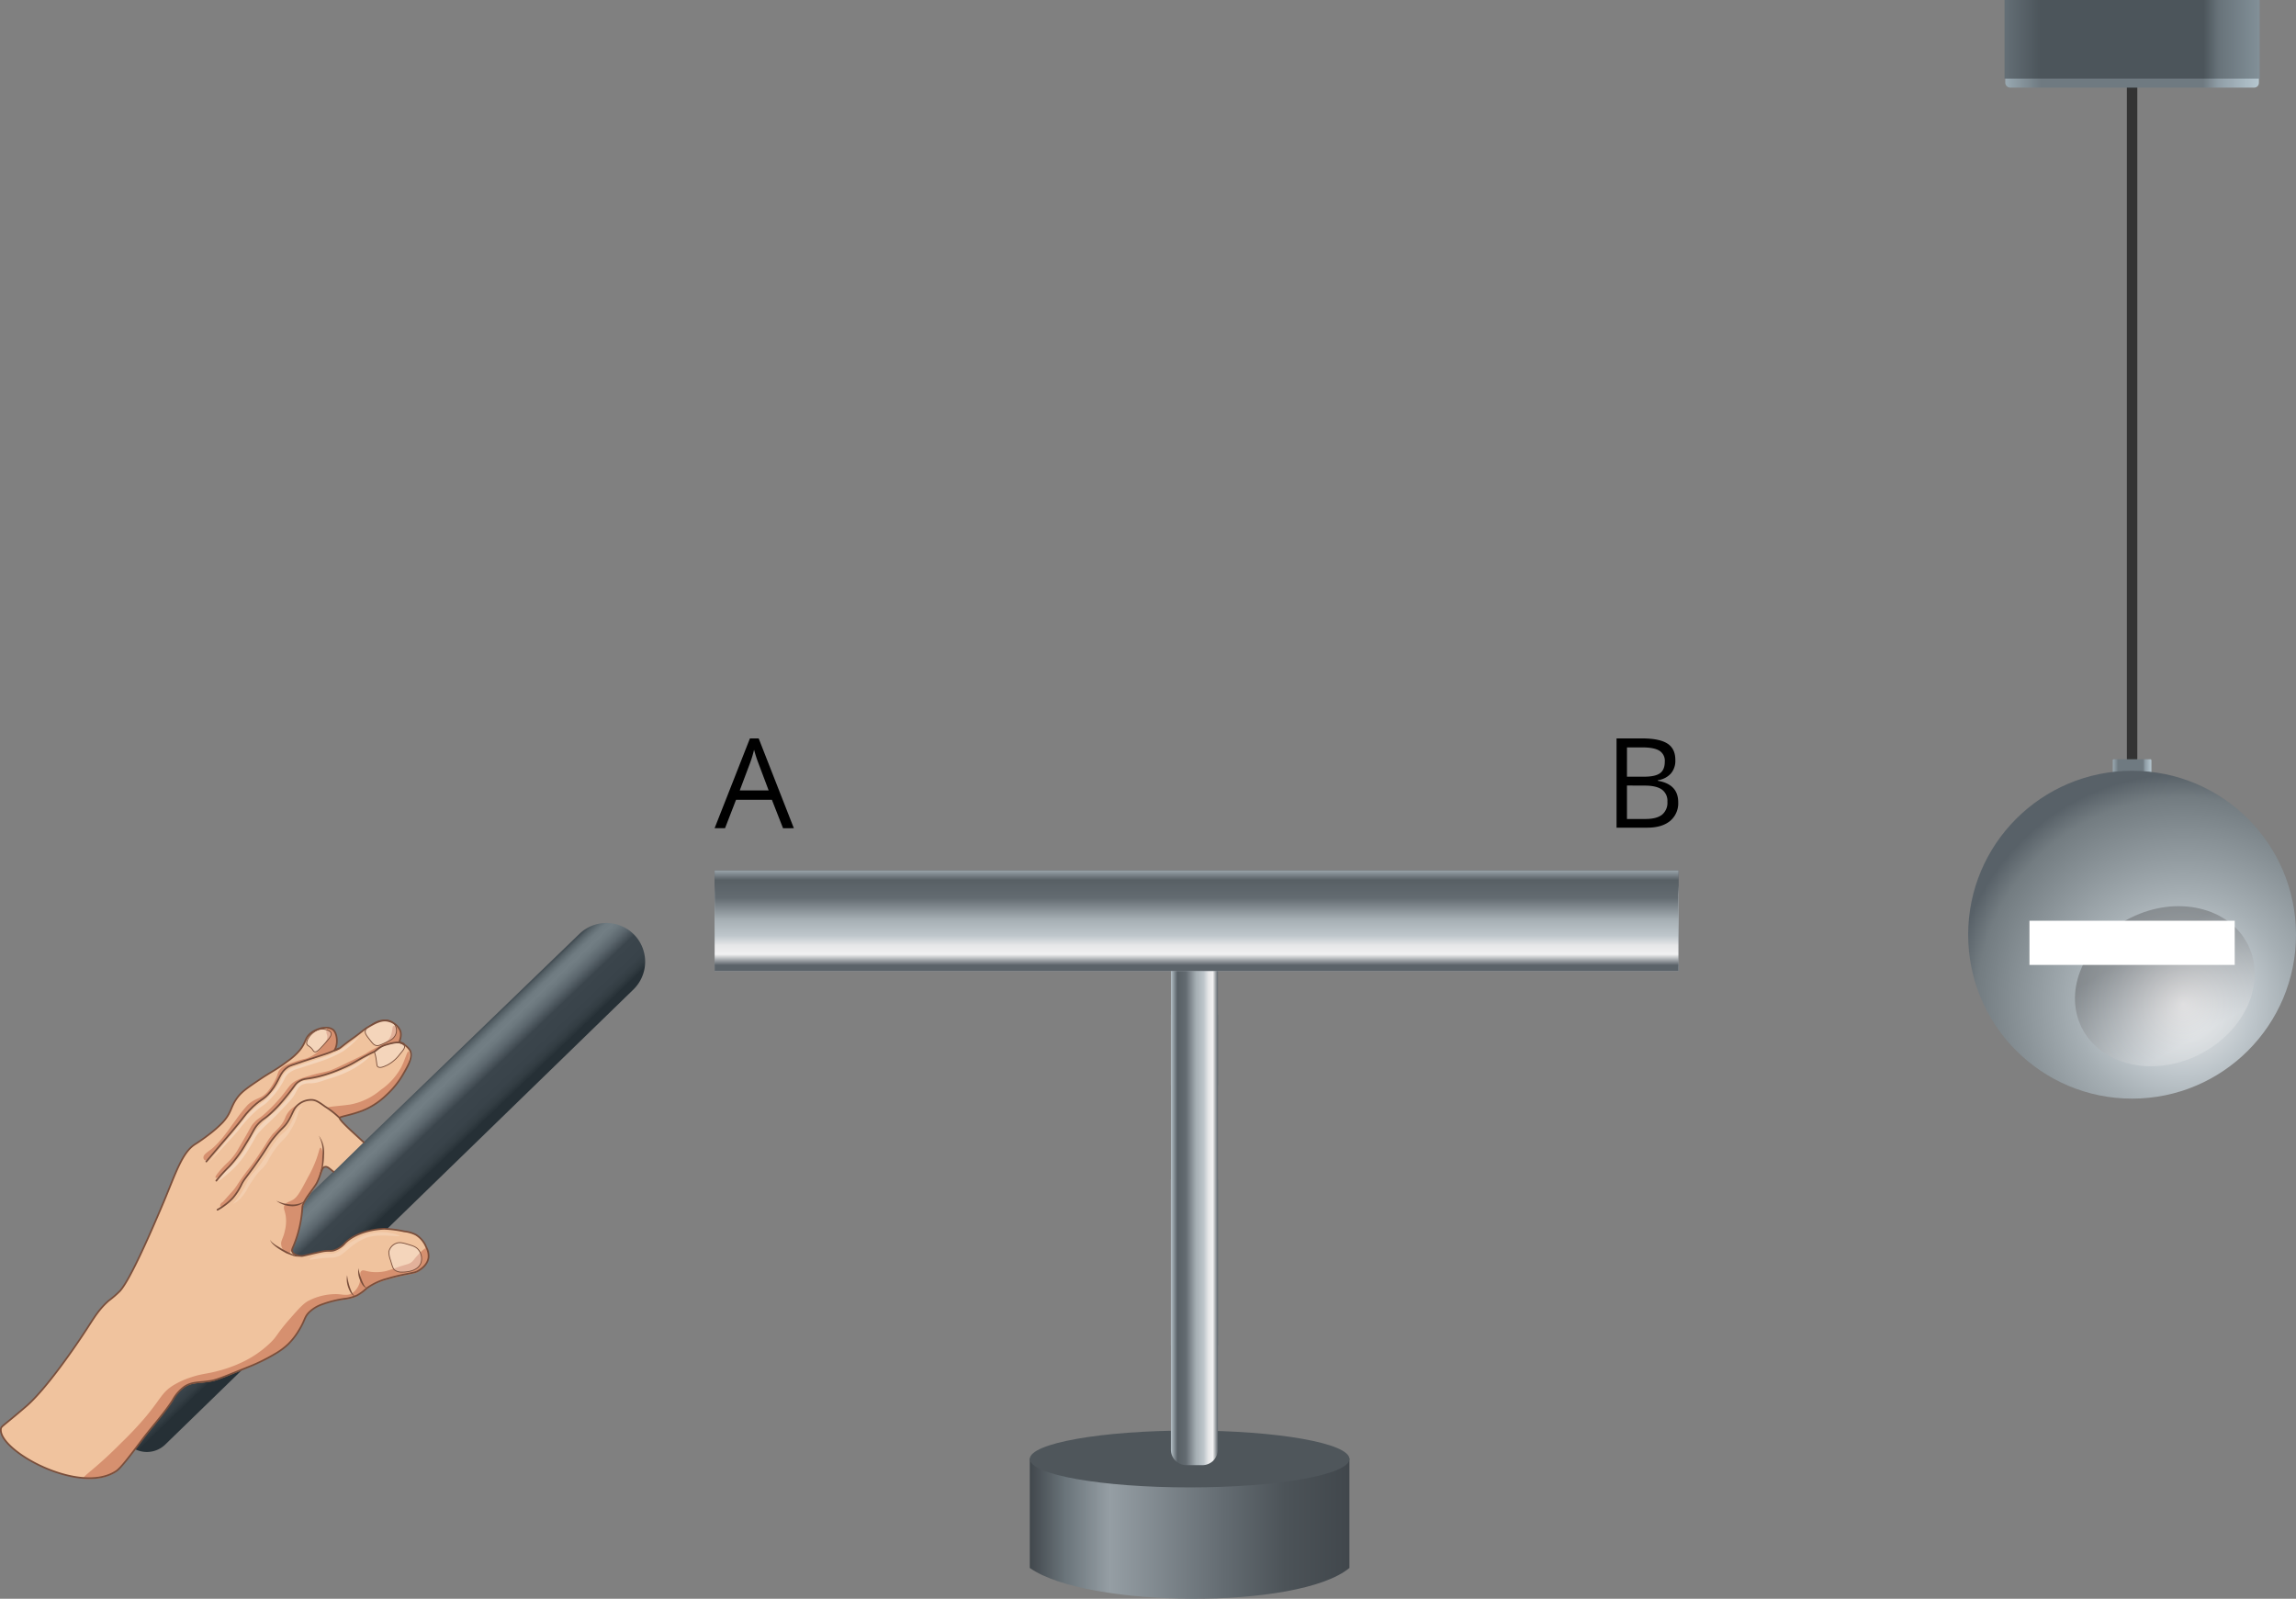 <svg xmlns="http://www.w3.org/2000/svg" xmlns:xlink="http://www.w3.org/1999/xlink" width="879.66" height="612.5" viewBox="0 0 879.66 612.5">
  <rect x="0" y="0" width="879.66" height="612.5" fill="#808080" stroke="none"/>
  <defs>
    <style>
      .cls-1, .cls-18, .cls-19 {
        isolation: isolate;
      }

      .cls-2 {
        fill: url(#linear-gradient);
      }

      .cls-3 {
        fill: #4f565b;
      }

      .cls-4 {
        fill: url(#linear-gradient-2);
      }

      .cls-5 {
        fill: url(#linear-gradient-3);
      }

      .cls-6 {
        fill: url(#linear-gradient-4);
      }

      .cls-7 {
        fill: url(#linear-gradient-5);
      }

      .cls-8 {
        fill: url(#linear-gradient-6);
      }

      .cls-9 {
        fill: url(#Безымянный_градиент_5);
      }

      .cls-10 {
        fill: #f0c39e;
      }

      .cls-11 {
        fill: #d6906f;
      }

      .cls-12, .cls-14, .cls-15, .cls-16, .cls-17 {
        stroke: #794e3b;
      }

      .cls-12, .cls-15, .cls-16, .cls-17 {
        stroke-miterlimit: 10;
        stroke-width: 0.32px;
      }

      .cls-12 {
        fill: url(#Безымянный_градиент_16);
      }

      .cls-13 {
        fill: #794e3b;
      }

      .cls-14, .cls-22 {
        fill: none;
      }

      .cls-14 {
        stroke-linecap: round;
        stroke-linejoin: round;
        stroke-width: 0.64px;
      }

      .cls-15 {
        fill: url(#Безымянный_градиент_16-2);
      }

      .cls-16 {
        fill: url(#Безымянный_градиент_16-3);
      }

      .cls-17 {
        fill: url(#Безымянный_градиент_16-4);
      }

      .cls-18, .cls-19 {
        opacity: 0.6;
      }

      .cls-18 {
        fill: url(#Безымянный_градиент_16-5);
      }

      .cls-19 {
        fill: url(#Безымянный_градиент_16-6);
      }

      .cls-20 {
        fill: url(#Безымянный_градиент_16-7);
      }

      .cls-21 {
        fill: url(#Безымянный_градиент_16-8);
      }

      .cls-22 {
        stroke: #333;
        stroke-miterlimit: 10;
        stroke-width: 4px;
      }

      .cls-23 {
        fill: url(#linear-gradient-7);
      }

      .cls-24 {
        fill: url(#linear-gradient-8);
      }

      .cls-25 {
        fill: url(#linear-gradient-9);
      }

      .cls-26 {
        fill: url(#radial-gradient);
      }

      .cls-27 {
        opacity: 0.26;
        mix-blend-mode: screen;
        fill: url(#linear-gradient-10);
      }

      .cls-28 {
        fill: #fff;
      }
    </style>
    <linearGradient id="linear-gradient" x1="394.55" y1="585.62" x2="517.01" y2="585.62" gradientUnits="userSpaceOnUse">
      <stop offset="0" stop-color="#41474c"/>
      <stop offset="0.11" stop-color="#6a747a"/>
      <stop offset="0.25" stop-color="#959ea4"/>
      <stop offset="0.61" stop-color="#636b71"/>
      <stop offset="0.8" stop-color="#4c5358"/>
      <stop offset="1" stop-color="#41474c"/>
    </linearGradient>
    <linearGradient id="linear-gradient-2" x1="-954.75" y1="-1793.4" x2="-936.74" y2="-1793.4" gradientTransform="translate(1403.36 2219.7)" gradientUnits="userSpaceOnUse">
      <stop offset="0" stop-color="#5b6369"/>
      <stop offset="0.11" stop-color="#f1f1f2"/>
      <stop offset="0.2" stop-color="#e6e7e8"/>
      <stop offset="0.3" stop-color="#bec6cb"/>
      <stop offset="0.46" stop-color="#a6afb4"/>
      <stop offset="0.68" stop-color="#636b71"/>
      <stop offset="0.86" stop-color="#586065"/>
      <stop offset="1" stop-color="#b6c1c8"/>
    </linearGradient>
    <linearGradient id="linear-gradient-3" x1="2755.27" y1="1010.05" x2="2755.27" y2="1041.41" gradientTransform="translate(-2296.83 -670.84)" xlink:href="#linear-gradient-2"/>
    <linearGradient id="linear-gradient-4" x1="-946.57" y1="-1736.9" x2="-946.57" y2="-1698.94" gradientTransform="translate(-488.13 -1367.11) rotate(180)" xlink:href="#linear-gradient-2"/>
    <linearGradient id="linear-gradient-5" x1="-954.75" y1="-1873.66" x2="-936.74" y2="-1873.66" gradientTransform="translate(1403.36 2380.21)" xlink:href="#linear-gradient-2"/>
    <linearGradient id="linear-gradient-6" x1="-954.75" y1="-1769.35" x2="-936.74" y2="-1769.35" gradientTransform="translate(1403.36 2171.58)" xlink:href="#linear-gradient-2"/>
    <linearGradient id="Безымянный_градиент_5" data-name="Безымянный градиент 5" x1="108.06" y1="-734.1" x2="139.08" y2="-743.58" gradientTransform="matrix(0.87, 0.49, 0.49, -0.87, 399.64, -250.05)" gradientUnits="userSpaceOnUse">
      <stop offset="0" stop-color="#3b454c"/>
      <stop offset="0.04" stop-color="#535e64"/>
      <stop offset="0.09" stop-color="#647076"/>
      <stop offset="0.13" stop-color="#6f7b81"/>
      <stop offset="0.19" stop-color="#727e84"/>
      <stop offset="0.25" stop-color="#6c787e"/>
      <stop offset="0.34" stop-color="#5c676e"/>
      <stop offset="0.44" stop-color="#424c53"/>
      <stop offset="0.46" stop-color="#3b454c"/>
      <stop offset="0.68" stop-color="#39434a"/>
      <stop offset="0.76" stop-color="#333d43"/>
      <stop offset="0.82" stop-color="#283238"/>
      <stop offset="0.82" stop-color="#263036"/>
    </linearGradient>
    <linearGradient id="Безымянный_градиент_16" data-name="Безымянный градиент 16" x1="140.03" y1="-757.88" x2="153.09" y2="-757.88" gradientTransform="matrix(0.87, 0.49, 0.49, -0.87, 399.64, -250.05)" gradientUnits="userSpaceOnUse">
      <stop offset="0" stop-color="#fff" stop-opacity="0.3"/>
      <stop offset="1" stop-color="#fff" stop-opacity="0.3"/>
    </linearGradient>
    <linearGradient id="Безымянный_градиент_16-2" x1="97.79" y1="-692.86" x2="107.08" y2="-692.86" xlink:href="#Безымянный_градиент_16"/>
    <linearGradient id="Безымянный_градиент_16-3" x1="90.72" y1="-686.8" x2="101.64" y2="-686.8" xlink:href="#Безымянный_градиент_16"/>
    <linearGradient id="Безымянный_градиент_16-4" x1="73.17" y1="-701.04" x2="80.21" y2="-701.04" xlink:href="#Безымянный_градиент_16"/>
    <linearGradient id="Безымянный_градиент_16-5" x1="115.18" y1="-763.75" x2="141.01" y2="-763.75" xlink:href="#Безымянный_градиент_16"/>
    <linearGradient id="Безымянный_градиент_16-6" x1="79.25" y1="-749.1" x2="84.63" y2="-749.1" xlink:href="#Безымянный_градиент_16"/>
    <linearGradient id="Безымянный_градиент_16-7" x1="69.92" y1="-731.98" x2="96.99" y2="-731.98" xlink:href="#Безымянный_градиент_16"/>
    <linearGradient id="Безымянный_градиент_16-8" x1="63.41" y1="-727.5" x2="89.85" y2="-727.5" xlink:href="#Безымянный_градиент_16"/>
    <linearGradient id="linear-gradient-7" x1="1027.86" y1="129.13" x2="1125.03" y2="129.13" gradientTransform="translate(-259.59 -110.78)" gradientUnits="userSpaceOnUse">
      <stop offset="0" stop-color="#b6c7d0"/>
      <stop offset="0.16" stop-color="#8f9da6"/>
      <stop offset="0.22" stop-color="#6f7a81"/>
      <stop offset="0.86" stop-color="#6f7a81"/>
      <stop offset="1" stop-color="#99a9b2"/>
    </linearGradient>
    <linearGradient id="linear-gradient-8" x1="1069.04" y1="-147.83" x2="1083.85" y2="-147.83" gradientTransform="translate(-259.59 443.13)" xlink:href="#linear-gradient-7"/>
    <linearGradient id="linear-gradient-9" x1="1027.58" y1="132.42" x2="1125.32" y2="132.42" gradientTransform="translate(-259.59 -117.36)" gradientUnits="userSpaceOnUse">
      <stop offset="0" stop-color="#829098"/>
      <stop offset="0.16" stop-color="#68737a"/>
      <stop offset="0.22" stop-color="#4c555b"/>
      <stop offset="0.86" stop-color="#4c555b"/>
      <stop offset="1" stop-color="#646f76"/>
    </linearGradient>
    <radialGradient id="radial-gradient" cx="1056.91" cy="-237.14" r="89.84" gradientTransform="translate(1893.31 147.48) rotate(180)" gradientUnits="userSpaceOnUse">
      <stop offset="0" stop-color="#f1f1f2"/>
      <stop offset="0.3" stop-color="#bec6cb"/>
      <stop offset="0.46" stop-color="#a6afb4"/>
      <stop offset="0.88" stop-color="#737c81"/>
      <stop offset="0.98" stop-color="#586168"/>
    </radialGradient>
    <linearGradient id="linear-gradient-10" x1="1052.71" y1="-249.89" x2="1072.25" y2="-215.7" gradientTransform="translate(1884.81 644.38) rotate(-153.61)" gradientUnits="userSpaceOnUse">
      <stop offset="0" stop-color="#f1f1f2"/>
      <stop offset="0.98" stop-color="#231f20"/>
    </linearGradient>
  </defs>
  <title>Cilindr_lode_neg</title>
  <g class="cls-1">
    <g id="Слой_2" data-name="Слой 2">
      <g id="Слой_1-2" data-name="Слой 1">
        <path class="cls-2" d="M517,600.69c-19.24,16.1-100.81,15.4-122.46,0v-42H517Z"/>
        <ellipse class="cls-3" cx="455.78" cy="558.95" rx="61.23" ry="10.89"/>
        <g>
          <rect class="cls-4" x="448.6" y="337.13" width="18.01" height="178.33" transform="translate(915.22 852.59) rotate(180)"/>
          <rect class="cls-5" x="273.79" y="333.51" width="369.29" height="38.48"/>
          <rect class="cls-6" x="273.79" y="333.51" width="369.29" height="38.48"/>
          <path class="cls-7" d="M454.55,451.78h6.12a5.95,5.95,0,0,1,5.95,5.95V561.33a0,0,0,0,1,0,0h-18a0,0,0,0,1,0,0V457.72A5.95,5.95,0,0,1,454.55,451.78Z" transform="translate(915.22 1013.1) rotate(180)"/>
          <rect class="cls-8" x="448.6" y="388.73" width="18.01" height="27.02" transform="translate(915.22 804.48) rotate(180)"/>
        </g>
        <path class="cls-9" d="M63.29,553.44l179.4-174.36a14.86,14.86,0,0,0,.27-21l-.36-.35h0a14.86,14.86,0,0,0-20.59.05l-187.45,181,14.56,14.52A10.11,10.11,0,0,0,63.29,553.44Z"/>
        <path class="cls-10" d="M127.8,448.93c-1.48-1.12-2.28-2.13-3.34-1.89-1.34.3-1.87,2.3-3,6-.81,2.6-4.14,5.39-5,8-3,9.72-7.42,12.11-6.2,16.19a6.39,6.39,0,0,0,5.1,4c.36,0,.47,0,3-.61,4.54-1.07,5-1.12,5.45-1.21,2.54-.35,2.72.06,4.13-.36a9.44,9.44,0,0,0,4.15-2.8c5.34-5.24,14.57-5.45,15.07-5.45a45.55,45.55,0,0,1,7.63,1,12.43,12.43,0,0,1,4.42,1.28,9.87,9.87,0,0,1,4,4.83,7,7,0,0,1,.86,3.9c-.39,2.95-3.17,4.6-3.79,5-1.24.77-1.89.75-5.08,1.42a69.14,69.14,0,0,0-6.82,1.66,23.93,23.93,0,0,0-8,3.7,18.52,18.52,0,0,1-3.76,2.77,16.23,16.23,0,0,1-4.53,1.25,42.1,42.1,0,0,0-8.83,2.19,13.55,13.55,0,0,0-4.88,3c-1.87,1.88-1.5,3-3.82,6.77a26.64,26.64,0,0,1-4.13,5.38,26.12,26.12,0,0,1-5.06,3.75,70.74,70.74,0,0,1-10.64,5.2c-7.6,3.06-11.37,4.69-13.71,5.12-5,.89-7.28.22-10.51,2.34a16.07,16.07,0,0,0-4.5,5.27c-3.29,5-7.33,9.44-11,14.21-5.87,7.8-8.86,11.69-10.52,12.79C30.53,573-.84,555.68.35,547.39c.14-1,.62-.84,9.59-8.54,7.72-6.62,19.15-23.24,23.87-30.59,2.77-4.31,4.51-7,7.8-9.92A39.11,39.11,0,0,0,46,494.55c3.25-3.66,9.32-16.53,16.9-34.52,4.41-10.59,6.91-18.44,11.74-21.59a65.53,65.53,0,0,0,5.5-3.87,44.13,44.13,0,0,0,5.09-4.47c3.71-4,2.93-6,5.93-9.87,1.66-2.15,4-3.73,8.65-6.87,4.12-2.77,6.06-3.52,10.52-6.92a23.19,23.19,0,0,0,4.5-4.07c2.42-3,1.93-4.46,3.89-6.25,2.52-2.29,7.08-3.34,8.95-1.55,2.21,2.21,1.14,6.93.55,7.65-.15.25.79-.05,1.56-.46s1.5-1.19,5.16-3.8c4.2-3,4.29-3.45,6.24-4.56,2.59-1.47,5.11-3,7.84-2.18a6.57,6.57,0,0,1,4.26,3.51c.67,1.59-.61,4.44-.18,4.55a5.37,5.37,0,0,1,3.95,3.08c1.31,2.52-.74,6-2.76,9.46a33,33,0,0,1-6.11,7.57,28,28,0,0,1-9.33,6.11c-4.7,1.76-7.43,1.91-8.57,2.6-.54.34.54,1.64,4.73,5.52l4.35,4"/>
        <path class="cls-11" d="M163.22,478.25c.85.26,1.14,2.32.85,3.9a7.9,7.9,0,0,1-3.78,5c-1.25.77-1.9.76-5.09,1.42a69.84,69.84,0,0,0-6.82,1.66,24,24,0,0,0-8,3.71,18.86,18.86,0,0,1-3.76,2.76,12.1,12.1,0,0,1-1.74.64,16,16,0,0,1-2.9.55,34.53,34.53,0,0,0-8.79,2.13,13.52,13.52,0,0,0-4.88,3c-1.87,1.89-1.51,3-3.83,6.78a26.58,26.58,0,0,1-4.13,5.37,25.77,25.77,0,0,1-5.06,3.76,69.82,69.82,0,0,1-10.64,5.2c-7.6,3-11.37,4.69-13.71,5.11-5,.89-7.28.23-10.5,2.35a15.84,15.84,0,0,0-4.54,5.32c-3.29,5-7.33,9.44-10.95,14.21-5.87,7.8-8.86,11.69-10.52,12.79C39.18,567.39,32,566.51,32,566.51c-.3-.69,1.45-1.73,6.21-5.93,3-2.65,5-4.56,8.43-8a132.12,132.12,0,0,0,9.17-9.76c5.91-7.07,6.12-9.24,10.44-12a31.79,31.79,0,0,1,7.23-3.26c4.05-1.34,5.66-1.13,10.44-2.44a50,50,0,0,0,8-2.85,40.07,40.07,0,0,0,11.35-7.54c3.12-2.93,2.43-3.39,7.84-9.54,3.36-3.83,5.08-5.76,7-6.8a23,23,0,0,1,11-2.6c2.46.14,4,.71,5.81-.33a7.43,7.43,0,0,0,2.83-3.91c.71-2.39-.19-3.84.71-4.62.67-.58,1.44.06,3.78.35a16.85,16.85,0,0,0,5.62-.31,49.53,49.53,0,0,0,4.91-1.63c3.59-1.16,3.92-1.05,4.86-1.78s.89-1.13,2.93-3.24S163,478.19,163.22,478.25Z"/>
        <path class="cls-11" d="M110.39,480.33c.33,0,1-.25,2.55-4.32a31.79,31.79,0,0,0,2.16-6.86c.61-3.55,0-4,.71-6.46.54-1.78,1.11-2.31,3-5.29,2.73-4.34,4-6.44,4.63-8.65,1.19-4.5,0-9-.64-9.06-.39,0-.54,1.42-1.51,4.17a46.35,46.35,0,0,1-3.32,7.19c-2.69,5.11-4,7.66-5.88,8.68-1.41.79-2.65.92-3.16,2.14s.33,2,.59,4.37a14.87,14.87,0,0,1-.36,5.19c-.67,3.28-1.74,3.87-1.38,5.71S109.33,480.41,110.39,480.33Z"/>
        <path class="cls-12" d="M153.94,487.35a4.27,4.27,0,0,1-2.82-.86c-.34-.29-.65-.7-1.46-3.58a10,10,0,0,1-.69-3.33,4.55,4.55,0,0,1,2.74-3.22c1.38-.58,2.6-.21,4.57.37s3.16.93,4.11,2.15a5.32,5.32,0,0,1,.9,4.91C160,487.51,154.4,487.36,153.94,487.35Z"/>
        <path class="cls-13" d="M140.55,493.57a3.57,3.57,0,0,1-1.72-1.39,10,10,0,0,1-1-2,8,8,0,0,1-.5-4.31,18.92,18.92,0,0,0,1.14,4.1,13.33,13.33,0,0,0,.81,1.92A4.76,4.76,0,0,0,140.55,493.57Z"/>
        <path class="cls-13" d="M136,496.68a3.62,3.62,0,0,1-1.68-1.53,8.85,8.85,0,0,1-.94-2.08,9,9,0,0,1-.4-4.51c.12.74.22,1.47.39,2.19s.34,1.41.57,2.1a18.41,18.41,0,0,0,.77,2A5,5,0,0,0,136,496.68Z"/>
        <path class="cls-13" d="M115.44,481.24A5.24,5.24,0,0,1,112,481a19.22,19.22,0,0,1-3.26-1.41,21.41,21.41,0,0,1-3-1.92,15.07,15.07,0,0,1-1.34-1.18,5.39,5.39,0,0,1-.55-.71c-.14-.24-.33-.57-.18-.85-.08.29.14.53.31.75a4.27,4.27,0,0,0,.63.57,12.76,12.76,0,0,0,1.4,1c1,.57,2,1.22,3,1.76s2.07,1.06,3.12,1.51a11.65,11.65,0,0,0,1.63.57A3.43,3.43,0,0,0,115.44,481.24Z"/>
        <path class="cls-13" d="M105.84,460a17.63,17.63,0,0,0,2.76,1,18.1,18.1,0,0,0,2.83.44,8.86,8.86,0,0,0,2.81-.22,8.23,8.23,0,0,0,2.63-1.19,5.94,5.94,0,0,1-2.42,1.69,7.29,7.29,0,0,1-3,.39A10.21,10.21,0,0,1,105.84,460Z"/>
        <path class="cls-13" d="M122.13,435.06a10.52,10.52,0,0,1,1.73,3.62,12.15,12.15,0,0,1,.29,4,25.46,25.46,0,0,1-.41,4,12.88,12.88,0,0,1-1.46,3.73,20.57,20.57,0,0,0,1-3.85c.2-1.28.16-2.61.27-3.93a15.92,15.92,0,0,0-.14-3.9A14.68,14.68,0,0,0,122.13,435.06Z"/>
        <path class="cls-11" d="M125.54,424.59c-1.12-.63,4.27-.77,8.66-1.44a25.09,25.09,0,0,0,11.69-5.61,25.06,25.06,0,0,0,7.92-8.83c1.44-2.86,2.18-6,2.69-5.92s.35,2,.28,2.28c-.14,2.85-1.58,5.39-4.07,9.08a31.42,31.42,0,0,1-8.65,8.51A53.35,53.35,0,0,1,133.92,427c-.8.25-2.58.61-3.61,1C129.5,428.3,128,426.06,125.54,424.59Z"/>
        <path class="cls-11" d="M84.36,461.66a1.87,1.87,0,0,1,1-1.16l3.59-4c1.64-1.82,1.42-2,4.62-6.45,1.68-2.33,1.45-1.86,3-3.95s2.68-3.86,5.09-7.52a32.75,32.75,0,0,1,2.83-4.16c1.89-1.88,4-3.8,4.93-6.58a8.6,8.6,0,0,1,4.59-4.48c-1.15.55-4.13,7.32-5.83,8.85-2.08,1.83-2.12,2.25-4.33,5.06-1.38,1.7-.41.74-4,6-.73,1.06-3.84,5.18-5.58,7.81-1.56,2.35-2.57,4.34-2.84,4.8a10.81,10.81,0,0,1-3,3.9c-2.4,2-2.9,2.54-3.11,2.51C84.36,462.2,84.26,462.41,84.36,461.66Z"/>
        <path class="cls-14" d="M83.33,463.47a21.83,21.83,0,0,0,2.59-1.65,21.3,21.3,0,0,0,3.31-2.91,23.44,23.44,0,0,0,3.42-5.41c1.1-2,1.13-1.65,5-7.05,5.44-7.69,5-7.92,7.82-11.26s3.38-3.21,4.87-5.58c2-3.19,2-5,4.24-6.67a7.7,7.7,0,0,1,5-1.56c1.41.12,2.42.7,4.93,2.53a33.58,33.58,0,0,1,5.68,4.47"/>
        <path class="cls-11" d="M82.56,451.1c-.37-.43,2.57-3.64,2.83-3.91,1.32-1.44,1.94-1.84,3-3a23.46,23.46,0,0,0,3.25-4.66c4.64-7.82,4.34-8,5.67-9.4,1.73-1.89,1.82-1.25,5.18-4.42a68.63,68.63,0,0,0,5.12-5.39c3-3.61,3.33-4.81,5.56-6.16a18.41,18.41,0,0,1,4.09-1.61c4-1.29,6.06-1.57,8.32-2.17,1.7-.42,4.78-1.93,11-4.94,6.5-3.13,1.64-1.05,8.28-4.46,2.17-1.12,3.54-1.78,4.46-3.36,1.26-2.22.83-4.48,1.47-4.56a2.85,2.85,0,0,1,2.55,1.81s.44,4.66-.87,4.49a11.09,11.09,0,0,0-7.54,2.35,36.44,36.44,0,0,1-7.15,4.09c-5.92,3.22-12.92,6.62-17.87,7-6,.48-6.2,1.76-8.65,5.21-6,8.47-11.36,10.73-13.12,13.45-3.31,5.12-5.78,10.67-10.19,15.26C83.65,451.22,83,451.61,82.56,451.1Z"/>
        <path class="cls-15" d="M143.61,402.76c-.41.53,0,0,.43,2.58s.25,3,.78,3.38c.87.62,2.37-.14,3.57-.68a14.19,14.19,0,0,0,4.8-4.15c1.36-1.61,2-2.44,1.77-3.15-.35-1-2.19-1.32-3.46-1.23a12.57,12.57,0,0,0-4.55,1.11A7.57,7.57,0,0,0,143.61,402.76Z"/>
        <path class="cls-14" d="M82.88,452.33c.49-.6,1.23-1.5,2.18-2.56,1.32-1.46,2.36-2.47,2.67-2.78a48.55,48.55,0,0,0,6.3-8.56c3.32-5.26,3.18-6.25,5.53-8.51,1.51-1.45,1.77-1.23,4.08-3.32a53.16,53.16,0,0,0,5.6-6c3.92-4.72,3.67-5.27,5.43-6.37,2-1.19,2.65-.69,7.11-1.74a56.09,56.09,0,0,0,9.57-3.3c4.87-2.05,5.73-3.31,12-6.26.84-.39,2.11-2,4.55-2.67,1.89-.54,5.4-1.61,6.88-.22"/>
        <path class="cls-16" d="M144,400.51c-.79-.21-1.3-.85-2.29-2.11-1.27-1.62-1.91-2.42-1.76-3.38s.92-1.45,2.37-2.41a8.82,8.82,0,0,1,5-1.87,4.64,4.64,0,0,1,2.61.57,4,4,0,0,1,1.5,5.38,3.35,3.35,0,0,1-.29.44c-.67,1-1.64,1.48-3.58,2.39S144.87,400.75,144,400.51Z"/>
        <path class="cls-11" d="M78.43,444.48a1.27,1.27,0,0,1-.49-.89c-.16-1.25,1.67-2.26,3.38-3.6a36.51,36.51,0,0,0,5.21-5.76c1.38-1.7,1.18-1.65,3.68-5a58.31,58.31,0,0,1,4.75-6c3.29-2.9,5-2,7.65-5.11a22.67,22.67,0,0,0,2.48-3.74c1.59-2.82,1.06-3.28,2.1-4.58,1.22-1.51,3-2.12,6.65-3.33,3-1,3.13-.68,4.76-1.48a12,12,0,0,0,5.11-4.31c.81-1.27,2.08-2.66,1.58-4.14-.82-2.5.52-3.11,1.43-2.54,1.71,1,2.16,2.14,2.36,4.41.34,3.95-1.29,4.68-4.77,5.69-4.32,1.25-10.73,3.14-14.13,5-3.19,1.74-2.78,5.69-7,10-3.39,3.4-3.08,2-6.81,5.72-3.35,3.33-4,4.93-7.49,9C82.74,440.74,79.53,445.12,78.43,444.48Z"/>
        <path class="cls-17" d="M117.6,400.07c.3.69,1.23.69,2.32,2.29a1.23,1.23,0,0,0,.59.58c.73.25,1.68-.7,2.46-1.55,2.86-3.08,4.29-4.63,3.85-5.71s-2.85-1.43-3-1.44C120.17,394.07,116.92,398.43,117.6,400.07Z"/>
        <path class="cls-14" d="M79.05,445c1-1.21,2.5-2.9,4.26-5,2.91-3.39,4.34-5.09,5.77-6.77,5.06-6.05,4.37-5.66,6.3-7.71,4.6-4.86,5.33-3.68,8.29-7.32,3.74-4.6,3.17-7.2,6.88-9.59.46-.28.67-.38,5.84-2.09,8.48-2.79,8.72-2.82,10.33-3.47,1.06-.44,2.14-.91,3-1.35"/>
        <path class="cls-18" d="M118.56,482.54c.09.3,2-.25,5.71-.57,3.09-.26,3.37,0,4.65-.43,2-.6,2.81-1.61,4.69-3.11a22.42,22.42,0,0,1,6.8-4.24c3.35-1.13,7.27-.87,11-.64a6.46,6.46,0,0,0,1.81,0c0-.23-3.55-1.64-7.7-1.53a19.58,19.58,0,0,0-8.82,2.62c-4.82,2.43-5.41,4.05-7.65,5.14s-4-.07-7.51,1.12C120,481.46,118.45,482.28,118.56,482.54Z"/>
        <path class="cls-19" d="M116,423.78c.19-.15-.88.21-1.32.55-1.24.94-1.48,2.1-2.17,3.83a22.91,22.91,0,0,1-2,3.81c-1.22,1.75-1.83,1.73-3.58,3.57a48.79,48.79,0,0,0-4.2,6c-2.27,3.48-2,3.27-3,4.58-2.61,3.61-3,3.09-4.39,5.51-.86,1.53-1.26,2.78-2.72,5.16a14.2,14.2,0,0,1-1.2,1.81c-1.29,1.77-2.21,2.55-2.13,2.64a10.34,10.34,0,0,0,3.57-2.93,17.13,17.13,0,0,0,2.1-3.22c1.29-2.29,1.4-2.15,2.25-3.54a21.23,21.23,0,0,1,3.49-4.08c2.15-2.28,1.92-3.23,4.35-6.69,3.19-4.57,4.25-4.11,6.41-8a20.62,20.62,0,0,0,2.42-5.24C114.52,425.72,114.44,425.05,116,423.78Z"/>
        <path class="cls-20" d="M83.65,452.36c-.19-.2,1.85-2.45,2.85-3.53,1.79-1.93,2.31-2.17,3.51-3.41A32.75,32.75,0,0,0,94.64,439c2.08-3.41,1.79-3.69,3.33-5.71a37.69,37.69,0,0,1,4-4.34c2.31-2.25,2.44-2.06,4.25-3.84a40.7,40.7,0,0,0,5.21-6c1.77-2.52,2.11-3.74,3.81-4.58,1.08-.53,1.74-.48,3.56-.67A38.41,38.41,0,0,0,126,412a60.32,60.32,0,0,0,7.69-3c5.15-2.46,7.74-4.69,7.91-4.47s-2.4,2.86-7.18,5.45a44.56,44.56,0,0,1-7.6,3.06c-3.13.88-5,1.91-7.73,2a7,7,0,0,0-3.37.55c-1.49.8-1.83,2-2.91,3.86-.86,1.53-2.55,3.25-5.87,6.72-1.65,1.73-3.16,3.18-3.93,3.91a54.16,54.16,0,0,0-4,4c-1.35,1.62-1.14,1.9-3.28,5.37a40.64,40.64,0,0,1-4.78,6.73,38.68,38.68,0,0,1-3.7,3.54C87,449.91,83.87,452.6,83.65,452.36Z"/>
        <path class="cls-21" d="M80,445.49c-.13.24,4-5.32,10.56-12.95,2.54-3,3.64-5.15,6.75-7.85,2.52-2.19,3.17-2.09,5.09-4.13s4-3.95,5.32-7.28a8.2,8.2,0,0,1,1.9-2.72,8.08,8.08,0,0,1,3.58-2c.8-.14,3.25-1.11,8.58-2.87a36.86,36.86,0,0,0,9-3.73c3.59-2.38,7.11-5.18,7-5a31.88,31.88,0,0,1-6.42,5.85,47.46,47.46,0,0,1-9.13,4c-5.23,1.69-7.34,2.44-8.51,2.74a10.34,10.34,0,0,0-3.12,1.63,6.59,6.59,0,0,0-1.73,2.47,30.91,30.91,0,0,1-5.8,7.91c-2,2.14-2.47,1.77-5.14,4.19A51.3,51.3,0,0,0,91.37,433C88.73,436.13,83.71,441.29,80,445.49Z"/>
        <path class="cls-14" d="M127.8,448.93c-1.48-1.12-2.28-2.13-3.34-1.89-1.34.3-1.31,2.61-3,6-1.22,2.42-5.49,6.93-5.63,9.64a44.71,44.71,0,0,1-3.75,15.51c-.79,2,1.32,2.86,3.4,3,.36,0,.47,0,3-.61,4.54-1.07,5-1.12,5.45-1.21,2.53-.35,2.71.06,4.13-.36a9.44,9.44,0,0,0,4.15-2.8c5.33-5.24,14.57-5.45,15.07-5.45a45.55,45.55,0,0,1,7.63,1,12.43,12.43,0,0,1,4.42,1.28,9.92,9.92,0,0,1,4,4.83,6.88,6.88,0,0,1,.85,3.9c-.38,2.95-3.16,4.6-3.78,5-1.24.77-1.89.75-5.09,1.42a66.89,66.89,0,0,0-6.81,1.66,23.93,23.93,0,0,0-8,3.7,18.59,18.59,0,0,1-3.77,2.77,15.85,15.85,0,0,1-4.59,1.24,42.1,42.1,0,0,0-8.83,2.19,13.55,13.55,0,0,0-4.88,3c-1.87,1.88-1.5,3-3.82,6.77a26.64,26.64,0,0,1-4.13,5.38,26.12,26.12,0,0,1-5.06,3.75,70.74,70.74,0,0,1-10.64,5.2c-7.6,3.06-11.37,4.69-13.71,5.12-5,.89-7.28.22-10.51,2.34a16.07,16.07,0,0,0-4.5,5.27c-3.29,5-7.33,9.44-11,14.21-5.87,7.8-8.86,11.69-10.52,12.79C30.53,573-.84,555.68.35,547.39c.14-1,.62-.84,9.59-8.54,7.72-6.62,19.15-23.24,23.87-30.59,2.77-4.31,4.51-7,7.8-9.92A39.11,39.11,0,0,0,46,494.55c3.25-3.66,9.32-16.53,16.9-34.52,4.41-10.59,6.91-18.44,11.74-21.59a65.53,65.53,0,0,0,5.5-3.87,44.13,44.13,0,0,0,5.09-4.47c3.71-4,2.93-6,5.93-9.87,1.66-2.15,4-3.73,8.65-6.87,4.12-2.77,6.06-3.52,10.52-6.92a23.19,23.19,0,0,0,4.5-4.07c2.42-3,1.93-4.46,3.89-6.25,2.52-2.29,7-3.25,8.95-1.55,1.47,1.27,2,5.29.55,7.65-.26.45,1.16-.32,1.56-.46.67-.24,1.5-1.19,5.16-3.8,4.2-3,4.29-3.45,6.24-4.56,2.59-1.47,5.11-3,7.84-2.18a6.52,6.52,0,0,1,4.26,3.51c.9,2.19-.5,4.41-.18,4.55a8.07,8.07,0,0,1,3.95,3.08c1.31,2.52-.74,6-2.76,9.46a33,33,0,0,1-6.11,7.57,28,28,0,0,1-9.33,6.11c-4.7,1.76-7.28,2-8.57,2.6-.58.26.54,1.64,4.73,5.52l4.35,4"/>
        <g>
          <line class="cls-22" x1="816.86" y1="310.61" x2="816.86" y2="21.08"/>
          <rect class="cls-23" x="768.27" y="3.13" width="97.17" height="30.45" rx="1.81" transform="translate(1633.72 36.7) rotate(180)"/>
          <rect class="cls-24" x="809.45" y="290.87" width="14.81" height="8.87" rx="0.38" transform="translate(1633.72 590.61) rotate(180)"/>
          <rect class="cls-25" x="767.99" width="97.74" height="30.12" transform="translate(1633.72 30.12) rotate(180)"/>
          <g>
            <circle class="cls-26" cx="816.86" cy="358.1" r="62.8"/>
            <ellipse class="cls-27" cx="829.42" cy="377.81" rx="35.59" ry="29.31" transform="translate(-81.5 408.05) rotate(-26.39)"/>
          </g>
        </g>
        <rect class="cls-28" x="777.54" y="352.75" width="78.64" height="16.92"/>
        <path d="M300,317.3l-4.27-10.9H282l-4.22,10.9h-4l13.54-34.41h3.35l13.48,34.41Zm-5.51-14.49-4-10.62q-.77-2-1.59-4.94a43.34,43.34,0,0,1-1.48,4.94l-4,10.62Z"/>
        <path d="M619.34,282.89H629q6.81,0,9.87,2t3,6.44a7.4,7.4,0,0,1-1.7,5,8.16,8.16,0,0,1-5,2.57v.23q7.8,1.33,7.8,8.21a8.81,8.81,0,0,1-3.1,7.17c-2.08,1.72-5,2.58-8.69,2.58H619.34Zm4,14.67h6.57q4.22,0,6.07-1.32c1.23-.89,1.85-2.37,1.85-4.47a4.51,4.51,0,0,0-2.07-4.16q-2.06-1.28-6.56-1.27h-5.86Zm0,3.38v12.82h7.15q4.15,0,6.25-1.61a5.91,5.91,0,0,0,2.09-5,5.31,5.31,0,0,0-2.14-4.68q-2.14-1.5-6.53-1.5Z"/>
      </g>
    </g>
  </g>
</svg>
